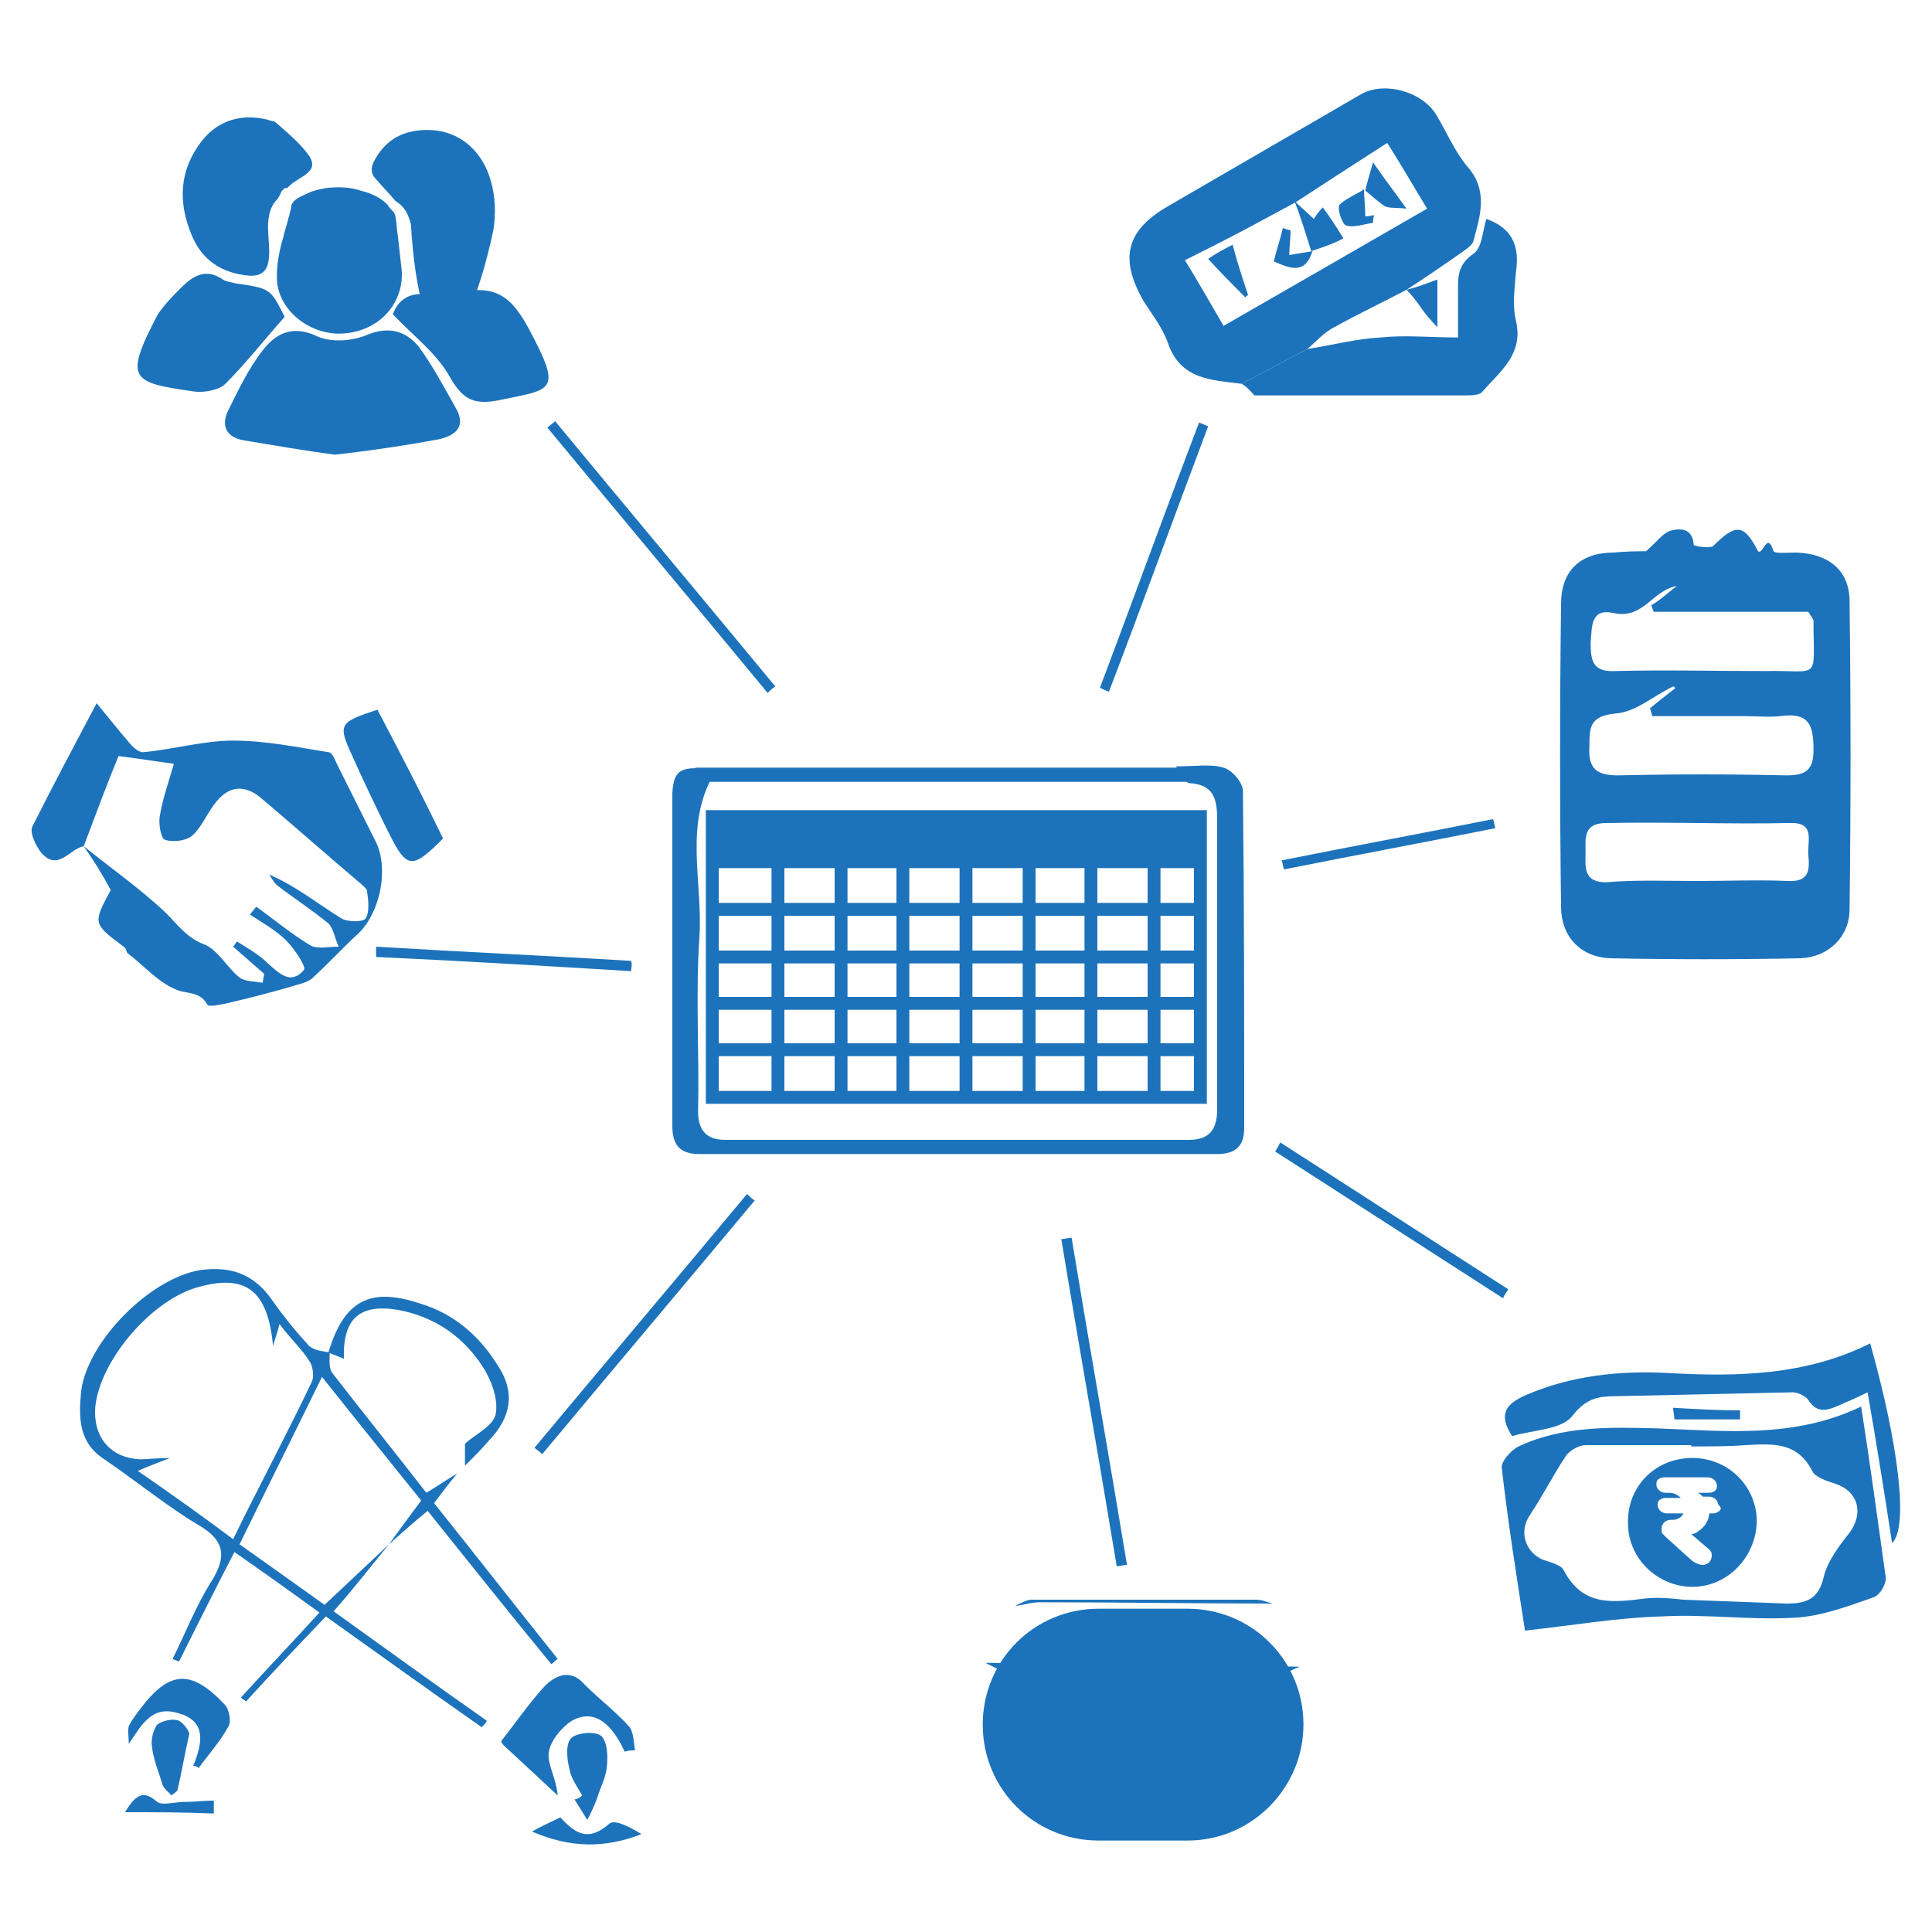 <?xml version="1.0" encoding="utf-8"?>
<!-- Generator: Adobe Illustrator 25.4.1, SVG Export Plug-In . SVG Version: 6.00 Build 0)  -->
<svg version="1.1" id="Layer_1" xmlns="http://www.w3.org/2000/svg" xmlns:xlink="http://www.w3.org/1999/xlink" x="0px" y="0px"
	 viewBox="0 0 150 150" style="enable-background:new 0 0 150 150;" xml:space="preserve">
<style type="text/css">
	.st0{fill:#1D73BB;}
	.st1{fill:none;stroke:#1D73BB;stroke-miterlimit:10;}
</style>
<g>
	<g>
		<path class="st0" d="M127.8,42.8c0.9-0.8,1.3-1.4,1.9-1.6c0.8-0.2,1.7-0.2,1.8,1.1c0,0.1,1.2,0.3,1.5,0.1c1.8-1.8,2.4-1.7,3.5,0.4
			c0.4,0.3,0.7-1.6,1.2,0c0.1,0.2,1.2,0.1,1.8,0.1c2.5,0.1,4.1,1.4,4.1,3.8c0.1,8,0.1,15.9,0,23.9c0,2.1-1.6,3.7-3.8,3.8
			c-4.9,0.1-9.9,0.1-14.8,0c-2.3-0.1-3.8-1.7-3.8-4c-0.1-7.8-0.1-15.6,0-23.5c0-2.6,1.5-4,4.1-4C126.3,42.8,127.2,42.8,127.8,42.8z
			 M130.1,53.4c-0.1,0-0.1-0.1-0.2-0.1c-1.5,0.7-2.9,2-4.5,2.1c-2,0.2-2,1.1-2,2.6c-0.1,1.7,0.6,2.2,2.2,2.2c4.4-0.1,8.7-0.1,13.1,0
			c1.5,0,2.1-0.4,2.1-2c0-2-0.4-2.9-2.6-2.6c-0.9,0.1-1.8,0-2.7,0c-2.4,0-4.8,0-7.2,0c-0.1-0.2-0.1-0.4-0.2-0.6
			C128.8,54.4,129.5,53.9,130.1,53.4z M130.2,45.5c-1.9,0.3-2.6,2.6-4.9,2.1c-1.8-0.4-1.7,1-1.8,2.3c0,1.3,0.1,2.3,1.9,2.2
			c3.9-0.1,7.7,0,11.6,0c4.4-0.1,3.8,0.9,3.8-3.9c0-0.1-0.1-0.2-0.4-0.7c-3.9,0-7.9,0-12,0c-0.1-0.2-0.1-0.3-0.2-0.5
			C128.9,46.6,129.5,46,130.2,45.5z M131.8,68.4C131.8,68.4,131.8,68.4,131.8,68.4c2.3,0,4.7-0.1,7,0c1.7,0.1,1.7-0.9,1.6-2
			c-0.1-1.1,0.6-2.6-1.5-2.5c-4.7,0.1-9.5-0.1-14.2,0c-1.8,0-1.6,1.2-1.6,2.3c0,1.1-0.2,2.3,1.6,2.3C127,68.3,129.4,68.4,131.8,68.4
			z"/>
		<path class="st0" d="M109.2,22.5c-1.9,1-3.8,1.9-5.6,2.9c-0.8,0.4-1.4,1.1-2.1,1.7c-1.7,0.9-3.4,1.8-5.1,2.7
			c-2.3-0.3-4.7-0.3-5.7-3.1c-0.4-1.2-1.2-2.2-1.9-3.3c-1.9-3.3-1.4-5.5,1.9-7.4c5-2.9,10-5.8,15-8.7c1.8-1,4.7-0.2,5.8,1.6
			c0.8,1.3,1.4,2.8,2.4,4c1.7,1.9,1,3.9,0.5,5.8c-0.1,0.4-0.8,0.8-1.2,1.1C111.9,20.7,110.6,21.6,109.2,22.5
			C109.2,22.5,109.2,22.5,109.2,22.5z M100.6,15.7c-1.3,0.7-2.6,1.4-3.9,2.1c-1.5,0.8-3.1,1.6-4.7,2.4c1.1,1.8,2,3.4,3,5.1
			c5.4-3.1,10.6-6.1,15.8-9.1c-1.1-1.8-2-3.4-3.1-5.1C105.2,12.7,102.9,14.2,100.6,15.7z"/>
		<path class="st0" d="M6.5,65.7c-1.1,0.2-2,2-3.3,0.5c-0.4-0.5-0.9-1.5-0.7-2c1.5-3,3.1-6,5-9.6c1,1.2,1.7,2.1,2.4,2.9
			c0.3,0.4,0.8,0.9,1.2,0.9c2.3-0.2,4.7-0.9,7-0.9c2.5,0,4.9,0.5,7.4,0.9c0.3,0,0.5,0.6,0.7,1c1,2,2,4,3,6c1,2.1,0.3,5.4-1.3,7
			c-1.2,1.1-2.4,2.4-3.6,3.5c-0.4,0.4-1.1,0.5-1.7,0.7c-1.7,0.5-3.3,0.9-5,1.3c-0.5,0.1-1.4,0.3-1.5,0.1c-0.6-1.1-1.7-0.8-2.5-1.2
			c-1.4-0.6-2.5-1.9-3.7-2.8c-0.1-0.1-0.1-0.4-0.3-0.5c-2.4-1.8-2.4-1.8-1-4.4C7.9,67.8,7.2,66.7,6.5,65.7c2.1,1.7,4.4,3.3,6.4,5.2
			c0.9,0.9,1.6,1.9,2.9,2.4c1.1,0.4,1.8,1.8,2.8,2.6c0.4,0.3,1.2,0.3,1.8,0.4c0-0.2,0.1-0.5,0.1-0.7c-0.8-0.7-1.6-1.4-2.4-2.1
			c0.1-0.1,0.2-0.3,0.3-0.4c0.8,0.5,1.7,1,2.4,1.7c0.9,0.8,1.8,1.7,2.8,0.5c0.2-0.2-0.7-1.6-1.4-2.3c-0.8-0.8-1.9-1.4-2.8-2
			c0.2-0.2,0.3-0.4,0.5-0.6c1.4,1,2.7,2.1,4.2,3c0.5,0.3,1.4,0.1,2.2,0.1c-0.3-0.6-0.4-1.4-0.8-1.8c-1.2-1-2.6-1.9-3.9-2.9
			c-0.3-0.2-0.5-0.6-0.7-0.9c2.1,0.9,3.8,2.3,5.6,3.4c0.5,0.3,1.7,0.3,1.9,0c0.3-0.5,0.2-1.4,0.1-2.1c0-0.2-0.3-0.4-0.5-0.6
			c-2.6-2.2-5.2-4.5-7.8-6.7c-1.4-1.1-2.6-0.8-3.6,0.6c-0.6,0.8-1,1.8-1.7,2.4c-0.5,0.4-1.5,0.5-2.1,0.3c-0.3-0.1-0.5-1.2-0.4-1.8
			c0.2-1.3,0.7-2.7,1.1-4.1c-1.5-0.2-2.7-0.4-4.3-0.6C8.3,60.9,7.4,63.3,6.5,65.7z"/>
		<path class="st0" d="M55.6,59.8c-2.6,4.1-1,8.6-1.3,13c-0.3,4.5,0,9-0.1,13.5c0,1.5,0.7,2.2,2.1,2.2c12,0,24,0,36,0
			c1.6,0,2.2-0.8,2.2-2.4c0-7.5,0-15,0-22.4c0-1.6-0.2-2.8-2.2-2.9c-0.2,0-0.4-0.5-1-1.3c1.6,0,2.7-0.2,3.7,0.1
			c0.7,0.2,1.5,1.2,1.5,1.8c0.1,8.7,0.1,17.5,0.1,26.2c0,1.4-0.7,2-2.1,2c-13.4,0-26.8,0-40.2,0c-1.6,0-2.1-0.8-2.1-2.2
			c0-8.6,0-17.2,0-25.8C52.3,59.7,52.9,59.4,55.6,59.8z"/>
		<path class="st0" d="M118.4,126.6c-0.6-3.9-1.3-8.2-1.8-12.6c-0.1-0.5,0.7-1.4,1.3-1.7c3.4-1.6,7.1-1.5,10.8-1.4
			c5.3,0.2,10.6,0.8,15.8-1.7c0.7,4.5,1.3,8.9,1.9,13.2c0.1,0.5-0.4,1.4-0.9,1.6c-2,0.7-4.1,1.5-6.2,1.6c-3.4,0.2-6.9-0.3-10.3-0.1
			C125.5,125.6,122.1,126.2,118.4,126.6z M131.3,112.3c0,0,0-0.1,0-0.1c-2.7,0-5.5,0-8.2,0c-0.5,0-1.2,0.4-1.5,0.8
			c-1,1.5-1.8,3.1-2.8,4.6c-0.9,1.3-0.4,2.9,1,3.5c0.6,0.2,1.4,0.4,1.6,0.8c1.5,2.9,3.9,2.5,6.4,2.2c1-0.1,2,0,2.9,0.1
			c2.7,0.1,5.3,0.2,8,0.3c1.5,0,2.5-0.3,2.9-2.1c0.3-1.2,1.2-2.4,2-3.4c1.1-1.5,0.7-3.2-1.1-3.8c-0.6-0.2-1.6-0.5-1.8-1
			c-1.2-2.3-3.1-2.1-5.2-2C134.3,112.3,132.8,112.3,131.3,112.3z"/>
		<path class="st0" d="M55.4,63.6c12.5,0,24.9,0,37.4,0c0,1.2,0,2.4,0,3.8c-12.4,0-24.9,0-37.4,0C55.4,66.2,55.4,65,55.4,63.6z"/>
		<path class="st0" d="M26,35.3c-2.3-0.3-4.6-0.7-7-1.1c-1.3-0.2-1.9-1-1.3-2.3c0.8-1.6,1.6-3.3,2.7-4.7c1-1.3,2.3-2,4.2-1.1
			c1.1,0.5,2.7,0.4,3.9-0.1c1.7-0.7,3-0.3,4,0.9c1.1,1.5,2,3.2,2.9,4.8c0.8,1.4,0,2.1-1.3,2.4C31.4,34.6,28.7,35,26,35.3z"/>
		<path class="st0" d="M96.4,29.8c1.7-0.9,3.4-1.8,5.1-2.7c1.9-0.3,3.8-0.8,5.7-0.9c1.9-0.2,3.8,0,6,0c0-1.4,0-2.4,0-3.4
			c0-1.2-0.1-2.2,1.2-3.1c0.7-0.5,0.7-1.8,1-2.7c2,0.7,2.6,2.1,2.3,4.1c-0.1,1.3-0.3,2.6,0,3.8c0.6,2.6-1.2,3.9-2.6,5.5
			c-0.2,0.3-0.9,0.3-1.4,0.3c-5.4,0-10.9,0-16.3,0C97.2,30.5,96.8,30,96.4,29.8z"/>
		<path class="st0" d="M25.6,105c0,0.5-0.1,1.2,0.2,1.6c2.4,3.1,4.9,6.2,7.3,9.3c1-0.6,1.7-1.1,2.4-1.5c-0.6,0.7-1.1,1.4-1.8,2.3
			c3.2,4,6.4,8.1,9.6,12.1c-0.2,0.1-0.3,0.3-0.5,0.4c-3.2-3.9-6.4-7.9-9.6-11.9c-1.1,0.9-2.1,1.8-3,2.6c0.8-1.1,1.6-2.2,2.5-3.4
			c-2.5-3.1-5-6.2-7.7-9.6c-2.2,4.5-4.3,8.7-6.4,13c2.4,1.7,4.5,3.2,6.6,4.7c1.8-1.7,3.4-3.2,5-4.7c-1.4,1.7-2.7,3.4-4.3,5.2
			c3.9,2.8,7.9,5.7,11.9,8.5c-0.1,0.2-0.2,0.3-0.4,0.5c-4-2.8-7.9-5.6-12.1-8.6c-2.1,2.2-4.2,4.4-6.2,6.6c-0.1-0.1-0.3-0.2-0.4-0.3
			c2-2.2,4-4.3,6.1-6.6c-2.2-1.6-4.3-3.1-6.6-4.7c-1.5,2.9-2.9,5.7-4.3,8.5c-0.2-0.1-0.3-0.1-0.5-0.2c1-2,1.8-4.1,3-6
			c1.2-1.9,1.1-3.2-1-4.4c-2.5-1.5-4.8-3.4-7.3-5.1c-2-1.3-2-3.2-1.8-5.3c0.5-3.9,5.4-8.8,9.3-9.4c2.3-0.3,4.1,0.3,5.5,2.3
			c0.9,1.3,1.9,2.5,2.9,3.6C24.5,104.9,25.1,104.9,25.6,105z M21.2,104.5c-0.4-4.2-2-5.6-5.7-4.6c-3.6,0.9-7.7,5.6-8.1,9.3
			c-0.2,2.3,1.1,4,3.5,4.1c0.6,0,1.2-0.1,2.3-0.1c-1,0.4-1.6,0.6-2.5,1c2.6,1.8,5,3.5,7.4,5.3c2.1-4.3,4.2-8.2,6.1-12.2
			c0.2-0.4,0.1-1.1-0.1-1.5c-0.6-1-1.5-1.8-2.4-3C21.5,103.6,21.3,104.1,21.2,104.5z"/>
		<path class="st0" d="M30.5,16.4c0.1,0.1,0.2,0.3,0.2,0.4c0.1,0.5,0.1,1,0.2,1.6c0.1,0.9,0.2,1.8,0.3,2.7c0.1,2.7-2,4.7-4.7,4.8
			c-2.6,0.1-5.1-2-5-4.5c0-1,0.2-2,0.5-3c0.1-0.5,0.3-1,0.4-1.5c0.1-0.2,0.1-0.5,0.2-0.7c0-0.1,0-0.3,0.1-0.4
			c0.2-0.4,0.8-0.6,1.2-0.8c0.4-0.2,0.9-0.3,1.4-0.4c0.9-0.1,1.8-0.1,2.7,0.2c0.8,0.2,1.5,0.5,2.1,1.1
			C30.2,16.1,30.3,16.2,30.5,16.4z"/>
		<path class="st0" d="M22,14.7c-0.1,0.1-0.2,0.2-0.2,0.3c-0.1,0.2-0.2,0.4-0.3,0.5c-0.3,0.3-0.5,0.7-0.6,1.2c-0.2,0.9,0,1.9,0,2.8
			c0,1.1-0.2,2-1.6,1.9c-2.1-0.2-3.6-1.2-4.4-3.1c-1.1-2.6-1-5.1,0.8-7.4c1.3-1.6,3.1-2.1,5.1-1.6c0.2,0.1,0.5,0.1,0.6,0.2
			c0.9,0.8,1.9,1.6,2.6,2.6c0.2,0.3,0.3,0.6,0.2,0.9c-0.2,0.5-0.9,0.8-1.3,1.1c-0.2,0.1-0.4,0.3-0.6,0.5
			C22.1,14.6,22.1,14.6,22,14.7z"/>
		<path class="st0" d="M145.2,104.3c2.2,7.8,3,14.3,1.7,15.5c-0.6-3.9-1.2-7.7-1.9-11.7c-0.8,0.4-1.5,0.7-2.2,1
			c-0.9,0.4-1.7,0.7-2.4-0.4c-0.2-0.3-0.8-0.6-1.2-0.6c-4.6,0.1-9.1,0.2-13.7,0.3c-1.3,0-2.3,0.1-3.4,1.5c-0.8,1.1-3,1.1-4.7,1.6
			c-1.1-1.7-0.5-2.5,1.1-3.2c3.5-1.5,7.2-1.9,11-1.7C134.9,106.9,140.2,106.8,145.2,104.3z"/>
		<path class="st0" d="M30.7,15.6c-0.5-0.6-1.1-1.2-1.6-1.8c-0.3-0.3-0.3-0.8-0.1-1.2c0.9-1.8,2.4-2.6,4.5-2.5
			c2.1,0.1,3.8,1.5,4.5,3.6c0.5,1.5,0.5,2.9,0.3,4.2c-2.4,11.1-5.7,10.9-6.4-0.5C31.7,16.7,31.5,16.1,30.7,15.6
			C30.8,15.6,30.7,15.6,30.7,15.6z"/>
		<path class="st0" d="M22.1,24.6c-1.6,1.8-3,3.6-4.6,5.2c-0.5,0.5-1.7,0.7-2.4,0.6c-4.9-0.7-5.5-0.9-2.9-5.9
			c0.5-0.8,1.2-1.5,1.9-2.2c0.9-0.9,1.9-1.5,3.2-0.6c0.3,0.2,0.7,0.2,1,0.3C21,22.4,21,22.4,22.1,24.6z"/>
		<path class="st0" d="M30.5,24.4c0.4-1.1,1.3-1.8,2.9-1.5c0.5,0.1,1,0,1.5-0.1c3.3-0.7,4.6-0.2,6.2,2.8c2.6,4.9,1.8,4.6-2.5,5.5
			c-1.7,0.3-2.6,0-3.6-1.7C34,27.5,32.1,26.1,30.5,24.4z"/>
		<path class="st0" d="M29.3,55.1c1.8,3.4,3.5,6.7,5.1,10c-2.4,2.4-2.8,2.4-4.2-0.4c-1-2-1.9-3.9-2.8-5.9
			C26.2,56.2,26.3,56.1,29.3,55.1z"/>
		<path class="st0" d="M48.5,136c-1.1-2.4-2.5-3.3-4.1-2.4c-0.8,0.5-1.7,1.6-1.8,2.5c-0.1,0.9,0.6,2,0.7,3.3
			c-1.4-1.3-2.8-2.6-4.2-3.9c-0.1-0.1-0.2-0.3-0.2-0.3c1.1-1.4,2.2-3,3.4-4.3c0.8-0.8,2-1.4,3.1-0.1c1.1,1.1,2.3,2,3.4,3.2
			c0.4,0.4,0.4,1.3,0.5,1.9C49,135.9,48.8,135.9,48.5,136z"/>
		<path class="st0" d="M15,137.1c0.7-1.7,1.1-3.5-1.2-4.1c-2-0.6-2.8,0.9-3.8,2.4c0-0.5-0.1-1,0-1.4c0.2-0.4,0.5-0.8,0.8-1.2
			c2.3-3.1,4-3.3,6.7-0.4c0.3,0.4,0.5,1.3,0.2,1.7c-0.6,1.1-1.5,2.1-2.3,3.2C15.4,137.2,15.2,137.1,15,137.1z"/>
		<path class="st0" d="M59.6,53.8c-5.7-6.9-11.4-13.7-17.1-20.6c0.2-0.2,0.4-0.3,0.6-0.5c5.7,6.9,11.4,13.7,17.1,20.6
			C60,53.4,59.8,53.6,59.6,53.8z"/>
		<path class="st0" d="M58.6,93.2c-5.5,6.6-11,13.1-16.5,19.7c-0.2-0.2-0.4-0.3-0.6-0.5c5.5-6.6,11-13.1,16.5-19.7
			C58.2,92.9,58.4,93.1,58.6,93.2z"/>
		<path class="st0" d="M36.1,113.8c0-0.6,0-1.1,0-1.7c0.7-0.7,2.3-1.4,2.4-2.4c0.2-1.3-0.5-2.9-1.3-4c-1.5-2.1-3.6-3.5-6.3-4
			c-3-0.5-4.3,0.7-4.2,3.8c-0.4-0.2-0.8-0.3-1.2-0.5c1.2-4,3.2-5.1,7.1-3.8c2.7,0.8,4.7,2.6,6.1,4.9c1.3,2,1,3.9-0.7,5.7
			C37.4,112.5,36.8,113.1,36.1,113.8z"/>
		<path class="st0" d="M86.7,121.6c-1.4-8.5-2.9-16.9-4.3-25.4c0.3,0,0.5-0.1,0.8-0.1c1.4,8.5,2.9,16.9,4.3,25.4
			C87.2,121.5,87,121.6,86.7,121.6z"/>
		<path class="st0" d="M85.4,53.4c2.6-6.9,5.1-13.8,7.7-20.6c0.2,0.1,0.5,0.2,0.7,0.3c-2.6,6.9-5.1,13.8-7.7,20.6
			C85.8,53.6,85.6,53.5,85.4,53.4z"/>
		<path class="st0" d="M99.4,88.7c5.9,3.8,11.8,7.6,17.7,11.4c-0.1,0.2-0.3,0.4-0.4,0.7c-5.9-3.8-11.8-7.6-17.7-11.4
			C99.2,89.1,99.3,88.9,99.4,88.7z"/>
		<path class="st0" d="M45.2,139.4c-0.4-0.7-0.9-1.4-1-2.1c-0.2-0.8-0.3-2,0.2-2.4c0.5-0.4,1.9-0.5,2.3-0.1c0.5,0.5,0.5,1.7,0.4,2.5
			c-0.1,0.8-0.5,1.5-0.7,2.2c-0.2,0.6-0.5,1.2-0.8,1.8c-0.3-0.5-0.7-1.1-1-1.6C44.8,139.7,45,139.6,45.2,139.4z"/>
		<path class="st0" d="M49,75.4c-6.6-0.4-13.2-0.8-19.8-1.1c0-0.3,0-0.5,0-0.8c6.6,0.4,13.2,0.7,19.8,1.1C49.1,74.9,49,75.2,49,75.4
			z"/>
		<path class="st0" d="M116.1,64.3c-5.5,1.1-10.9,2.1-16.4,3.2c-0.1-0.2-0.1-0.5-0.2-0.7c5.5-1.1,10.9-2.1,16.4-3.2
			C116,63.7,116,64,116.1,64.3z"/>
		<path class="st0" d="M14.7,134.6c-0.4,1.8-0.6,3-0.9,4.3c0,0.2-0.4,0.4-0.5,0.5c-0.2-0.3-0.6-0.5-0.7-0.9c-0.3-1-0.7-1.9-0.8-2.9
			c-0.1-0.5,0.1-1.3,0.4-1.7c0.4-0.3,1.2-0.5,1.7-0.3C14.4,133.9,14.7,134.5,14.7,134.6z"/>
		<path class="st0" d="M41.3,142.2c0.7-0.4,1.4-0.7,2.2-1.1c1.2,1.3,2.2,1.9,3.8,0.5c0.4-0.4,1.7,0.3,2.5,0.8
			C47,143.5,44.3,143.5,41.3,142.2z"/>
		<path class="st0" d="M9.7,140.7c0.7-1.1,1.3-1.9,2.5-0.8c0.4,0.3,1.4,0,2.1,0c0.8,0,1.5-0.1,2.3-0.1c0,0.3,0,0.6,0,1
			C14.3,140.7,12,140.7,9.7,140.7z"/>
		<path class="st0" d="M98.8,124.5c-6,0-12-0.1-18.1-0.1c-0.6,0-1.2,0.2-1.9,0.3c0.4-0.2,0.9-0.5,1.3-0.5c5.8,0,11.6,0,17.4,0
			C98,124.2,98.4,124.4,98.8,124.5z"/>
		<path class="st0" d="M129.9,109.3c1.7,0.1,3.5,0.2,5.2,0.2c0,0.2,0,0.5,0,0.7c-1.7,0-3.4,0-5.1,0
			C130,109.9,129.9,109.6,129.9,109.3z"/>
		<path class="st0" d="M109.2,22.5C109.2,22.5,109.2,22.5,109.2,22.5c0.8-0.2,1.6-0.5,2.4-0.8c0,1.2,0,2.2,0,3.7
			c-0.6-0.6-0.9-1-1.2-1.4C110,23.4,109.6,22.9,109.2,22.5z"/>
		<path class="st0" d="M101.8,19.5c-0.4-1.3-0.8-2.6-1.3-3.9c0.5,0.5,1,0.9,1.5,1.4c0.2-0.3,0.4-0.6,0.7-0.9
			c0.6,0.8,1.1,1.6,1.6,2.4C103.6,18.9,102.7,19.2,101.8,19.5z"/>
		<path class="st0" d="M105.9,14.7c0,0.6,0.1,1.3,0.1,2.1c-0.1,0,0.3,0,0.7-0.1c-0.1,0.2-0.1,0.6-0.1,0.6c-0.7,0.1-1.5,0.4-2.1,0.2
			c-0.3-0.1-0.7-1.3-0.5-1.6C104.5,15.4,105.3,15.1,105.9,14.7C106,14.8,105.9,14.7,105.9,14.7z"/>
		<path class="st0" d="M95.7,19c0.4,1.5,0.8,2.7,1.2,3.9c-0.1,0.1-0.2,0.1-0.2,0.2c-0.9-0.9-1.9-1.9-2.9-3
			C94.2,19.8,95.1,19.3,95.7,19z"/>
		<path class="st0" d="M106,14.8c0.1-0.5,0.3-1.1,0.6-2.2c0.9,1.3,1.6,2.2,2.6,3.6c-0.8-0.1-1.3,0-1.7-0.2
			C106.9,15.6,106.4,15.1,106,14.8C105.9,14.7,106,14.8,106,14.8z"/>
		<path class="st0" d="M98.9,20.3c0.2-0.9,0.5-1.7,0.7-2.6c0.2,0.1,0.4,0.1,0.6,0.2c0,0.6-0.1,1.3-0.1,1.9c0.6-0.1,1.2-0.2,1.8-0.3
			C101.3,21.4,100.1,20.8,98.9,20.3z"/>
	</g>
	<path class="st0" d="M131.2,113.2c-2.8,0.1-4.9,2.3-4.8,5.1c0,2.7,2.3,4.9,5,4.9c2.8,0,5-2.4,5-5.2
		C136.3,115.2,134,113.1,131.2,113.2z M133.5,117.3c-0.1,0.1-0.3,0.2-0.5,0.2h-0.3c0,0.3-0.1,0.5-0.2,0.7c-0.1,0.2-0.2,0.3-0.4,0.5
		c-0.1,0.1-0.3,0.2-0.4,0.3c-0.2,0.1-0.3,0.1-0.4,0.1l1.4,1.2c0.2,0.2,0.2,0.3,0.2,0.5c0,0.2-0.1,0.4-0.2,0.5
		c-0.1,0.1-0.3,0.2-0.5,0.2c-0.1,0-0.2,0-0.4-0.1c-0.1,0-0.2-0.1-0.4-0.2l-2-1.8c-0.1-0.1-0.2-0.2-0.3-0.3c-0.1-0.1-0.1-0.2-0.1-0.4
		c0-0.2,0.1-0.4,0.2-0.5c0.1-0.1,0.3-0.2,0.5-0.2h0c0.2,0,0.4,0,0.6-0.1c0.2-0.1,0.3-0.2,0.4-0.4h-1.3c-0.2,0-0.4-0.1-0.5-0.2
		c-0.1-0.1-0.2-0.3-0.2-0.4c0-0.1,0-0.3,0.1-0.4c0.1-0.1,0.3-0.2,0.5-0.2h1.2c-0.2-0.2-0.5-0.4-0.9-0.4h-0.3c-0.2,0-0.4-0.1-0.5-0.2
		c-0.1-0.1-0.2-0.3-0.2-0.4c0-0.1,0-0.3,0.1-0.4c0.1-0.1,0.3-0.2,0.5-0.2h3.4c0.2,0,0.4,0.1,0.5,0.2c0.1,0.1,0.2,0.3,0.2,0.4
		c0,0.1,0,0.3-0.1,0.4c-0.1,0.1-0.3,0.2-0.5,0.2h-0.3c-0.1,0-0.2,0-0.3,0c-0.1,0-0.1,0-0.2,0c-0.1,0-0.1,0-0.1,0l0,0
		c0.1,0,0.1,0.1,0.2,0.1c0.1,0.1,0.1,0.1,0.2,0.2h0.5c0.2,0,0.4,0.1,0.5,0.2c0.1,0.1,0.2,0.3,0.2,0.4
		C133.7,117.1,133.6,117.2,133.5,117.3z"/>
	<rect x="54" y="59.6" class="st0" width="39.1" height="1.1"/>
	<rect x="55.3" y="63.4" class="st1" width="37.9" height="21.8"/>
	<line class="st1" x1="60.4" y1="63.5" x2="60.4" y2="85.4"/>
	<line class="st1" x1="65.3" y1="63.5" x2="65.3" y2="85.4"/>
	<line class="st1" x1="70.1" y1="63.5" x2="70.1" y2="85.4"/>
	<line class="st1" x1="75" y1="63.5" x2="75" y2="85.4"/>
	<line class="st1" x1="79.9" y1="63.5" x2="79.9" y2="85.4"/>
	<line class="st1" x1="84.7" y1="63.5" x2="84.7" y2="85.4"/>
	<line class="st1" x1="89.6" y1="63.5" x2="89.6" y2="85.4"/>
	<line class="st1" x1="55" y1="70.6" x2="93" y2="70.6"/>
	<line class="st1" x1="55" y1="74.3" x2="93" y2="74.3"/>
	<line class="st1" x1="55" y1="77.9" x2="93" y2="77.9"/>
	<line class="st1" x1="55" y1="81.5" x2="93" y2="81.5"/>
	<g>
		<path class="st0" d="M92.2,142.9h-6.9c-5,0-9-4-9-9v0c0-5,4-9,9-9h6.9c5,0,9,4,9,9v0C101.2,138.8,97.2,142.9,92.2,142.9z"/>
		<g>
			<polyline class="st0" points="76.5,129.1 88.3,135 100.9,129.4 			"/>
			<line class="st0" x1="101.1" y1="138.7" x2="92.6" y2="133"/>
			<line class="st0" x1="76.5" y1="138.7" x2="85" y2="133.4"/>
		</g>
	</g>
</g>
</svg>
